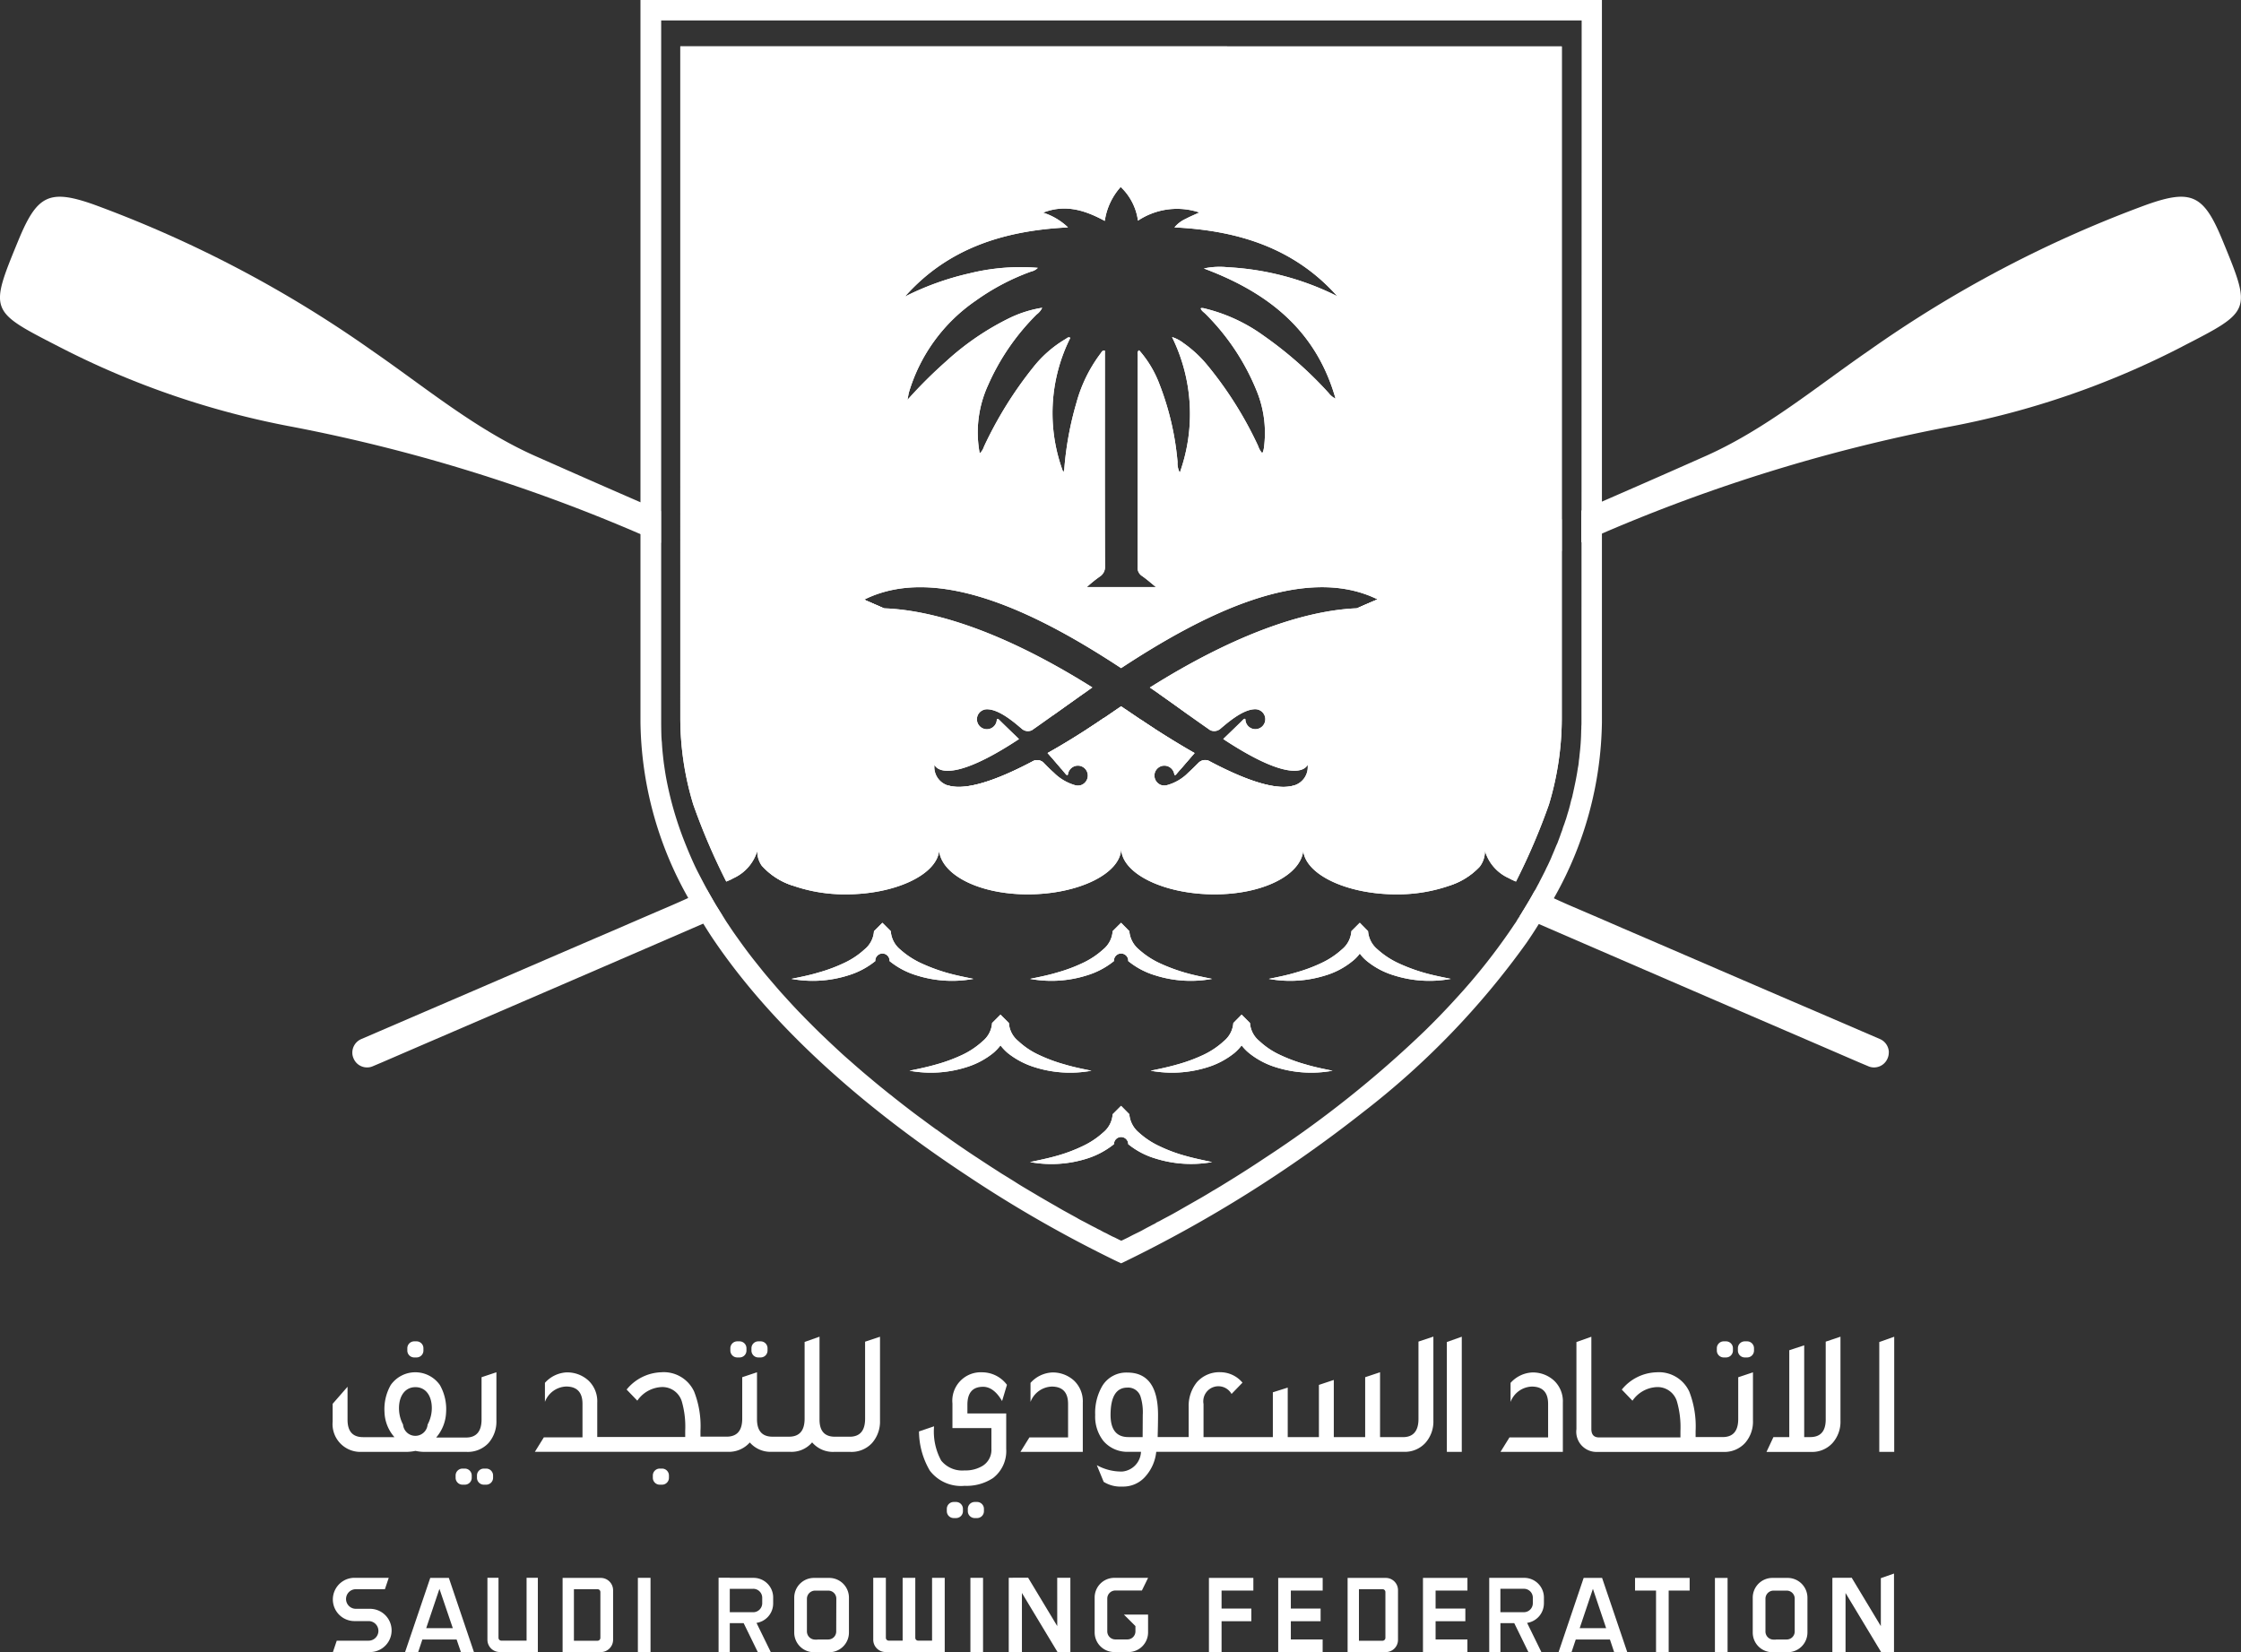 <svg id="Group_15681" data-name="Group 15681" xmlns="http://www.w3.org/2000/svg" width="200" height="147.454" viewBox="0 0 200 147.454">
  <rect x="0" y="0" width="200" height="147.454" fill="#333333" stroke="none"/>
  <path id="Path_29515" data-name="Path 29515" d="M608.2,271.7v2.827h-.011c-.034-.011-.067-.034-.1-.045s-.045-.011-.056-.023c-.557-.25-1.1-.477-1.658-.715-.035-.011-.081-.034-.115-.045s-.045-.011-.057-.023a149.125,149.125,0,0,0-30.828-9.493A75.634,75.634,0,0,1,554.438,257c-6.166-3.168-6.188-3.134-3.577-9.481,1.658-4.02,2.737-4.6,6.745-3.179a106.343,106.343,0,0,1,24.789,13.013c4.745,3.27,9.22,7.017,14.51,9.39,1.771.783,5.019,2.225,9.3,4.088.011.011.035.011.057.023s.079.034.115.046c.533.238,1.09.477,1.658.727a.082.082,0,0,0,.056.023c.035.011.068.034.1.045a.011.011,0,0,1,.011.011" transform="translate(-549.216 -226.079)" fill="#fff"/>
  <path id="Path_29516" data-name="Path 29516" d="M638.565,284.614c-.908.647-1.771,1.26-2.566,1.828-.023-.011-.045-.011-.068-.023-13.5-5.836-26.457-11.434-28.522-12.422-1.568-.738-3.135-1.442-4.713-2.146v-2.827c4.713,2.055,10.31,4.5,16.328,7.108.024.011.034.011.057.023h.011c.091.034.17.08.25.114.5.216.988.431,1.487.647l.023.011c.261.1.511.216.761.318l.011.011c5.45,2.373,11.184,4.86,16.884,7.324a.154.154,0,0,1,.057.034" transform="translate(-541.971 -222.64)" fill="#fff"/>
  <path id="Path_29517" data-name="Path 29517" d="M644.251,287.831c-.238.284-.876,1.011-1.272,1.476-.024-.011-.057-.023-.08-.034-1.726-.738-3.474-1.51-5.257-2.271-.011-.011-.035-.011-.045-.023s-.035-.023-.057-.023c-.9-.386-1.806-.783-2.7-1.17a.935.935,0,0,1-.193-.079c.477-.307.975-.636,1.487-.988v-.011h.01c.013,0,.024,0,.024-.011a.043.043,0,0,0,.034-.011c.362-.25.727-.5,1.113-.761.056.023.125.057.182.08.011.011.022.011.045.011a.115.115,0,0,0,.057.023c.01.011.034.011.045.023l.375.17h.011q.562.256,1.124.477v.011l.306.136a.094.094,0,0,0,.045.023c.42.284.819.545,1.2.795,1.3.84,2.486,1.556,3.543,2.157" transform="translate(-537.642 -220.621)" fill="#fff"/>
  <path id="Path_29518" data-name="Path 29518" d="M668.63,297.418a6.327,6.327,0,0,1-2.6,1.669c-.024.011-.057.023-.08.034-.011-.011-.035-.011-.045-.023h-.012c-.011,0-.011-.011-.022-.011-1.2-.511-2.4-1.033-3.6-1.556-3.008-1.294-10.638-4.587-19.529-8.414a.7.7,0,0,0-.136-.057c.375-.329.691-.659.9-.863a.828.828,0,0,1,.9-.227h.011c4.179,2.226,6.393,2.566,7.562,2.237l.306.136c6.143,2.657,11.73,5.075,16.236,7.017.012.011.024.011.035.023s.056.023.08.034" transform="translate(-536.564 -220.079)" fill="#fff"/>
  <path id="Path_29519" data-name="Path 29519" d="M701.6,312.632a1.258,1.258,0,0,1-.113.534,1.305,1.305,0,0,1-1.2.795,1.244,1.244,0,0,1-.533-.115l-.806-.339-3.338-1.442q-12.619-5.433-25.23-10.9c-.034-.01-.057-.021-.091-.033-.012,0-.033-.012-.046-.012l-1.566-.68a.011.011,0,1,1,0-.023c.069-.1.136-.194.193-.3s.125-.192.182-.294c.3-.488.591-.976.863-1.476.034-.068.08-.125.114-.193.545.238,1.067.466,1.557.67.01,0,.022.011.045.011s.056.023.091.034q.884.409,1.6.715c1.488.635,2.964,1.272,4.451,1.919,5.791,2.487,11.571,5,17.374,7.483l5.665,2.44a1.319,1.319,0,0,1,.795,1.2" transform="translate(-533.035 -218.693)" fill="#fff"/>
  <path id="Path_29520" data-name="Path 29520" d="M609.925,300.395c-.556.25-1.1.488-1.658.727-.011,0-.023.011-.034.011h-.011q-12.655,5.484-25.321,10.935l-3.338,1.442-.806.341a1.259,1.259,0,0,1-.534.114,1.3,1.3,0,0,1-1.2-.795,1.253,1.253,0,0,1-.114-.534,1.317,1.317,0,0,1,.795-1.2l5.666-2.441c5.8-2.487,11.582-5,17.373-7.483,1.488-.647,2.964-1.283,4.451-1.919.5-.216,1.067-.466,1.692-.75.023,0,.034-.011.045-.011.511-.216,1.056-.454,1.635-.7h.012c.146.261.295.522.454.795.17.3.341.59.523.874.125.2.25.409.374.6" transform="translate(-545.465 -218.698)" fill="#fff"/>
  <path id="Path_29521" data-name="Path 29521" d="M635.128,289.026a1.516,1.516,0,0,0-.2.091c-8.891,3.827-16.521,7.119-19.53,8.414-1.2.522-2.4,1.045-3.6,1.556-.013,0-.013.011-.023.011h-.012c-.011-.011-.011-.011-.024-.011a6.257,6.257,0,0,1-2.61-1.7l.023-.023c4.508-1.942,10.094-4.36,16.237-7.017.114-.045.214-.1.329-.159h.022c1.159.352,3.385.045,7.631-2.214h.011a.829.829,0,0,1,.9.227c.193.193.488.511.852.829" transform="translate(-541.1 -220.08)" fill="#fff"/>
  <path id="Path_29522" data-name="Path 29522" d="M641.127,285.677a1.814,1.814,0,0,1-.261.113c-.9.386-1.805.784-2.7,1.17-.023,0-.034.011-.057.023s-.034.011-.046.023c-1.784.761-3.532,1.533-5.257,2.271-.4-.466-1-1.169-1.249-1.442,1.056-.59,2.226-1.294,3.509-2.123.477-.307.976-.636,1.487-.988v-.011h.01c.013,0,.024,0,.024-.011a.042.042,0,0,0,.034-.011c.352-.148.7-.3,1.056-.454h.011l.375-.17c.012-.011.034-.011.046-.023s.034-.011.057-.023.034,0,.045-.011c.079-.034.171-.079.249-.113,0,.011.012.011.012.011.488.329.954.647,1.407.954a.094.094,0,0,0,.045.023c.421.284.819.545,1.2.795" transform="translate(-538.061 -220.625)" fill="#fff"/>
  <path id="Path_29523" data-name="Path 29523" d="M659.82,276.138c6.063-2.634,11.7-5.087,16.431-7.153v2.827q-2.419,1.073-4.815,2.191c-2.067.988-15.022,6.586-28.523,12.422-.795-.579-1.658-1.192-2.578-1.84,5.7-2.464,11.434-4.951,16.885-7.324l.012-.011c.25-.1.5-.216.761-.318.5-.227,1.01-.443,1.51-.659.1-.045.216-.091.318-.136" transform="translate(-536.871 -222.645)" fill="#fff"/>
  <path id="Path_29524" data-name="Path 29524" d="M727.156,257a75.639,75.639,0,0,1-20.938,7.188,149.175,149.175,0,0,0-30.829,9.492c-.011.012-.02.012-.044.023h-.011c-.591.25-1.182.5-1.771.761-.013.012-.024.012-.044.023H673.5v-2.839h.013a.063.063,0,0,0,.044-.023c.613-.261,1.2-.522,1.771-.772h.011c.024-.011.033-.011.044-.023,4.282-1.862,7.529-3.3,9.3-4.088,5.292-2.373,9.764-6.12,14.51-9.39a106.355,106.355,0,0,1,24.787-13.013c4.01-1.419,5.087-.84,6.745,3.179,2.612,6.347,2.59,6.313-3.576,9.481" transform="translate(-532.378 -226.079)" fill="#fff"/>
  <path id="Path_29525" data-name="Path 29525" d="M599.555,228.174v64.461a32.583,32.583,0,0,0,4.258,15.67v.011c.419.772.863,1.534,1.34,2.271,0,.011.01.011.01.024.353.578.715,1.146,1.1,1.7,6.019,8.765,14.954,15.851,22.393,20.755a112.456,112.456,0,0,0,13.409,7.677l.386.181.386-.181a117.252,117.252,0,0,0,21.178-13.286,71.922,71.922,0,0,0,14.624-15.146q.564-.819,1.09-1.67c.011-.023.023-.033.035-.057.454-.727.885-1.476,1.306-2.237.011-.011.011-.034.023-.045a32.614,32.614,0,0,0,4.268-15.67V228.174Zm83.98,64.461a3.435,3.435,0,0,1-.012.363c0,.125,0,.238-.012.363a19.684,19.684,0,0,1-.147,2.191c-.011.136-.022.273-.045.409s-.023.272-.045.409c-.011.114-.035.216-.057.329-.035.227-.069.466-.115.7-.057.329-.124.659-.193.976-.022.091-.033.182-.057.261-.034.147-.056.3-.1.443a1.206,1.206,0,0,1-.045.216,2.476,2.476,0,0,1-.081.272c-.022.091-.046.182-.067.273-.045.2-.1.409-.159.613-.023.091-.058.193-.091.3s-.058.2-.091.307a3.469,3.469,0,0,1-.126.386c-.045.148-.091.284-.146.42s-.091.272-.137.42c-.034.091-.067.17-.1.261-.1.306-.217.6-.329.9-.036.068-.068.148-.1.216-.126.307-.25.613-.386.92-.034.1-.079.193-.125.3-.126.272-.238.534-.376.784-.034.091-.08.182-.125.272-.159.318-.317.625-.477.931-.021.057-.056.113-.078.159-.115.2-.217.409-.329.613-.034.068-.08.125-.115.193-.271.5-.568.988-.863,1.476-.055.1-.125.2-.181.3s-.1.17-.158.261c-.011.011-.024.023-.024.035s-.012.01-.012.022c-.078.113-.158.227-.227.341a2.408,2.408,0,0,1-.214.341c-.057.079-.115.17-.172.251-.091.147-.193.284-.284.42a54.452,54.452,0,0,1-4.836,6.051c-.874.965-1.784,1.9-2.7,2.8a97.144,97.144,0,0,1-14.365,11.423c-1.136.761-2.247,1.465-3.3,2.112-.419.261-.828.512-1.238.751h-.01c-.4.249-.8.487-1.171.7-.4.226-.771.442-1.135.646-.453.261-.885.511-1.293.738s-.818.431-1.181.636a2.39,2.39,0,0,1-.228.115.441.441,0,0,1-.1.056l-.1.068c-.148.068-.284.136-.42.216-.274.136-.522.274-.751.4s-.453.227-.659.329-.385.193-.544.284c-.024.011-.045.011-.057.023-.181.092-.329.159-.465.228a.35.35,0,0,0-.115.056.958.958,0,0,0-.193-.091c-.078-.045-.17-.091-.284-.147-.078-.046-.193-.092-.294-.137s-.217-.114-.341-.17a3.874,3.874,0,0,0-.375-.193h-.011c-.125-.067-.261-.136-.409-.227a2.381,2.381,0,0,1-.3-.147.643.643,0,0,0-.079-.046.739.739,0,0,1-.092-.045c-.306-.148-.624-.329-.977-.511-.193-.1-.4-.2-.6-.328-.375-.205-.785-.433-1.2-.659-.2-.115-.42-.238-.646-.375q-.666-.376-1.363-.785c-.238-.136-.477-.284-.728-.431-.34-.2-.691-.409-1.032-.613-.16-.1-.318-.193-.477-.3-.433-.273-.874-.545-1.341-.829-.339-.227-.691-.443-1.055-.681-.274-.182-.558-.363-.83-.545-.839-.545-1.691-1.123-2.566-1.736-.43-.308-.873-.613-1.3-.932h-.012c-.442-.318-.885-.647-1.329-.977-.487-.352-.975-.727-1.475-1.113-.148-.113-.307-.238-.467-.363-.239-.193-.487-.375-.726-.579-.308-.227-.6-.477-.9-.715-.319-.261-.625-.511-.932-.772l-.01-.011c-.625-.511-1.238-1.045-1.851-1.589q-.479-.41-.954-.852-.887-.819-1.772-1.67l-.045-.045c-.578-.568-1.146-1.136-1.713-1.726l-.057-.056c-.557-.58-1.1-1.182-1.636-1.773-.305-.341-.589-.681-.884-1.021-.273-.319-.545-.637-.807-.966s-.511-.636-.762-.954c-.5-.635-.975-1.283-1.441-1.942q-.358-.494-.682-.988a.728.728,0,0,1-.079-.124c-.182-.251-.341-.512-.5-.773-.022-.034-.046-.068-.067-.1-.126-.193-.25-.4-.375-.6-.183-.284-.352-.579-.522-.874-.159-.273-.308-.534-.455-.795v-.011l-.01-.011c-.295-.534-.568-1.067-.841-1.6s-.522-1.1-.761-1.658c-.158-.375-.306-.738-.453-1.113a30.992,30.992,0,0,1-1.635-5.757c-.068-.4-.126-.795-.183-1.192-.1-.795-.169-1.59-.214-2.407-.012-.4-.024-.806-.024-1.215V230h82.153Z" transform="translate(-542.396 -228.174)" fill="#fff"/>
  <path id="Path_29526" data-name="Path 29526" d="M622.807,316.955h-.013l.013.01c.442.308.873.614,1.3.921-.432-.306-.873-.613-1.3-.931m19.711,8.266a.454.454,0,0,1-.1.057c-.034.022-.067.046-.1.067.068-.033.136-.078.2-.112a1.483,1.483,0,0,0,.227-.126,2.105,2.105,0,0,1-.227.115" transform="translate(-539.248 -216.146)" fill="#fff"/>
  <path id="Path_29527" data-name="Path 29527" d="M601.189,293.633c-.024-.4-.034-.806-.034-1.215V229.785h.01v62.633c0,.409.011.818.024,1.215" transform="translate(-542.179 -227.956)" fill="#fff"/>
  <path id="Path_29528" data-name="Path 29528" d="M601.4,288.422c-.1-.795-.181-1.59-.215-2.407.046.818.113,1.612.215,2.407" transform="translate(-542.175 -220.338)" fill="#fff"/>
  <path id="Path_29529" data-name="Path 29529" d="M605.351,299.114c-.159-.261-.318-.534-.466-.795-.295-.534-.579-1.079-.84-1.624.272.534.545,1.067.84,1.6l.012.011v.011c.146.261.3.522.454.795" transform="translate(-541.788 -218.891)" fill="#fff"/>
  <path id="Path_29530" data-name="Path 29530" d="M624.111,317.886c-.432-.308-.863-.613-1.3-.921v-.01c.43.318.873.623,1.3.931" transform="translate(-539.246 -216.146)" fill="#fff"/>
  <path id="Path_29531" data-name="Path 29531" d="M627.663,305.712a10.488,10.488,0,0,1-5.087-.318,7,7,0,0,1-2.4-1.272.636.636,0,1,0-1.27,0,7.092,7.092,0,0,1-2.4,1.272,10.494,10.494,0,0,1-5.088.318c.83-.17,1.636-.329,2.42-.568a14.158,14.158,0,0,0,2.237-.829,7.13,7.13,0,0,0,1.872-1.238,2.284,2.284,0,0,0,.84-1.624l.751-.749.749.749a2.313,2.313,0,0,0,.828,1.624A7.555,7.555,0,0,0,623,304.316a16.08,16.08,0,0,0,2.248.84c.784.227,1.59.386,2.419.556" transform="translate(-540.788 -218.348)" fill="#fff"/>
  <path id="Path_29532" data-name="Path 29532" d="M636.942,312.931a10.484,10.484,0,0,1-5.086-.318,7.3,7.3,0,0,1-2.4-1.272,4.5,4.5,0,0,1-.635-.67,4.412,4.412,0,0,1-.637.67,7.159,7.159,0,0,1-2.395,1.272,10.5,10.5,0,0,1-5.088.318c.83-.17,1.637-.341,2.419-.568a14.521,14.521,0,0,0,2.249-.828,7.294,7.294,0,0,0,1.872-1.25,2.293,2.293,0,0,0,.829-1.612l.75-.749.751.749a2.26,2.26,0,0,0,.839,1.612,6.92,6.92,0,0,0,1.873,1.25,14.123,14.123,0,0,0,2.238.828c.784.238,1.591.4,2.418.568" transform="translate(-539.531 -217.37)" fill="#fff"/>
  <path id="Path_29533" data-name="Path 29533" d="M640.177,324.235v.011c-.034.011-.068.034-.1.045a.45.45,0,0,0,.1-.057" transform="translate(-536.907 -215.16)" fill="#fff"/>
  <path id="Path_29534" data-name="Path 29534" d="M646.422,305.712a10.488,10.488,0,0,1-5.087-.318,6.987,6.987,0,0,1-2.4-1.272.637.637,0,1,0-1.272,0,7.1,7.1,0,0,1-2.4,1.272,10.5,10.5,0,0,1-5.087.318c.829-.17,1.635-.329,2.419-.568a14.151,14.151,0,0,0,2.237-.829,7.354,7.354,0,0,0,1.874-1.238,2.287,2.287,0,0,0,.839-1.624l.751-.749.738.749a2.377,2.377,0,0,0,.84,1.624,7.542,7.542,0,0,0,1.874,1.238,16.084,16.084,0,0,0,2.248.84c.784.227,1.59.386,2.419.556" transform="translate(-538.246 -218.348)" fill="#fff"/>
  <path id="Path_29535" data-name="Path 29535" d="M646.422,320.113a10.633,10.633,0,0,1-5.087-.329,7.006,7.006,0,0,1-2.4-1.271.636.636,0,1,0-1.272,0,7.38,7.38,0,0,1-2.4,1.283,10.5,10.5,0,0,1-5.087.317c.829-.181,1.635-.341,2.419-.568a14.068,14.068,0,0,0,2.237-.839,7.391,7.391,0,0,0,1.874-1.239,2.287,2.287,0,0,0,.839-1.624l.751-.749.738.749a2.377,2.377,0,0,0,.84,1.624,7.275,7.275,0,0,0,1.874,1.239,13.543,13.543,0,0,0,2.248.839c.784.227,1.59.387,2.419.568" transform="translate(-538.246 -216.398)" fill="#fff"/>
  <path id="Path_29536" data-name="Path 29536" d="M655.892,312.931a10.5,10.5,0,0,1-5.086-.318,7.14,7.14,0,0,1-2.385-1.272,4.014,4.014,0,0,1-.646-.67,4.516,4.516,0,0,1-.637.67,7.239,7.239,0,0,1-2.384,1.272,10.546,10.546,0,0,1-5.1.318c.829-.17,1.636-.341,2.418-.568a14.611,14.611,0,0,0,2.25-.828,7.334,7.334,0,0,0,1.872-1.25,2.309,2.309,0,0,0,.84-1.612l.739-.749.748.749a2.266,2.266,0,0,0,.84,1.612,6.941,6.941,0,0,0,1.873,1.25,14.1,14.1,0,0,0,2.237.828c.785.238,1.591.4,2.419.568" transform="translate(-536.964 -217.37)" fill="#fff"/>
  <path id="Path_29537" data-name="Path 29537" d="M665.182,305.712a10.483,10.483,0,0,1-5.086-.318,7,7,0,0,1-2.4-1.272,3.623,3.623,0,0,1-.635-.67,3.372,3.372,0,0,1-.648.67,6.938,6.938,0,0,1-2.385,1.272,10.5,10.5,0,0,1-5.087.318c.829-.17,1.635-.329,2.419-.568a14.122,14.122,0,0,0,2.237-.829,7.355,7.355,0,0,0,1.874-1.238,2.289,2.289,0,0,0,.84-1.624l.75-.749.737.749a2.336,2.336,0,0,0,.84,1.624,7.562,7.562,0,0,0,1.874,1.238,16.147,16.147,0,0,0,2.248.84c.785.227,1.591.386,2.419.556" transform="translate(-535.705 -218.348)" fill="#fff"/>
  <path id="Path_29538" data-name="Path 29538" d="M642.027,290.721c-.114.079-.238.159-.352.238-.01.012-.023.012-.034.023.057.023.126.057.181.079.012.011.023.011.045.011a.125.125,0,0,0,.057.023c.011.011.034.011.045.023.011-.011.034-.011.045-.023s.035-.011.057-.023.034,0,.045-.011c.079-.034.171-.079.25-.114-.113-.079-.226-.159-.341-.227m0,0c-.114.079-.238.159-.352.238-.01.012-.023.012-.034.023.057.023.126.057.181.079.012.011.023.011.045.011a.125.125,0,0,0,.057.023c.011.011.034.011.045.023.011-.011.034-.011.045-.023s.035-.011.057-.023.034,0,.045-.011c.079-.034.171-.079.25-.114-.113-.079-.226-.159-.341-.227m0,0c-.114.079-.238.159-.352.238-.01.012-.023.012-.034.023.057.023.126.057.181.079.012.011.023.011.045.011a.125.125,0,0,0,.057.023c.011.011.034.011.045.023.011-.011.034-.011.045-.023s.035-.011.057-.023.034,0,.045-.011c.079-.034.171-.079.25-.114-.113-.079-.226-.159-.341-.227m0,0c-.114.079-.238.159-.352.238-.01.012-.023.012-.034.023.057.023.126.057.181.079.012.011.023.011.045.011a.125.125,0,0,0,.057.023c.011.011.034.011.045.023.011-.011.034-.011.045-.023s.035-.011.057-.023.034,0,.045-.011c.079-.034.171-.079.25-.114-.113-.079-.226-.159-.341-.227m-39.333-58.9V291.8a26.469,26.469,0,0,0,1.158,7.687,57.529,57.529,0,0,0,2.942,6.87c.124-.045.238-.1.351-.148s.193-.1.284-.148a3.9,3.9,0,0,0,2.135-2.441,2.184,2.184,0,0,0,.41,1.34c.01.011.01.011.01.023H610a6.256,6.256,0,0,0,2.611,1.7c.013,0,.013,0,.023.011h.012a14.073,14.073,0,0,0,4.826.806c4.338,0,8.073-1.715,8.312-3.883.25,2.169,3.589,3.883,7.914,3.883,4.485,0,8.334-1.84,8.334-4.122,0,2.282,3.85,4.122,8.334,4.122,4.326,0,7.664-1.715,7.915-3.883.239,2.169,3.974,3.883,8.3,3.883a14.147,14.147,0,0,0,4.78-.784c.024-.011.057-.023.08-.034a6.326,6.326,0,0,0,2.6-1.669c.011-.023.035-.034.045-.057a2.266,2.266,0,0,0,.409-1.34,3.869,3.869,0,0,0,2.136,2.441,5.414,5.414,0,0,0,.635.3,57.59,57.59,0,0,0,2.941-6.87,26.763,26.763,0,0,0,1.147-7.687V231.824Zm34.6,16.158a5.731,5.731,0,0,0-2.226-1.317c2.021-.784,3.77-.2,5.508.738a5.781,5.781,0,0,1,1.419-3.032,5.089,5.089,0,0,1,1.543,3.009,6.289,6.289,0,0,1,5.484-.727c-.488.216-.863.375-1.226.568a2.813,2.813,0,0,0-1,.761c5.656.273,10.685,1.828,14.534,6.143a24.641,24.641,0,0,0-9.81-2.589,6.7,6.7,0,0,0-2.1.113c5.689,2.123,10.014,5.484,11.751,11.616a1.67,1.67,0,0,1-.613-.5,34.62,34.62,0,0,0-5.813-5.121,14.947,14.947,0,0,0-5.223-2.419.982.982,0,0,0-.262-.045c-.034-.011-.08.011-.124.023.067.227.272.341.432.5a20.58,20.58,0,0,1,4.587,6.926,9.892,9.892,0,0,1,.613,5.1,3.156,3.156,0,0,1-.081.318c0,.011-.034.023-.091.045a1.789,1.789,0,0,1-.339-.613,33.62,33.62,0,0,0-4.509-7.176,10.74,10.74,0,0,0-2.168-2.01,3.178,3.178,0,0,0-1-.522,15.531,15.531,0,0,1,.691,12.1,1.807,1.807,0,0,1-.2-.954,25.114,25.114,0,0,0-1.635-6.994,9.735,9.735,0,0,0-1.794-2.975c-.2.125-.124.3-.124.431-.012,6.3,0,12.6-.012,18.906a.865.865,0,0,0,.375.795c.4.272.773.6,1.26,1h-6.165a11.6,11.6,0,0,1,1.135-.92,1.023,1.023,0,0,0,.487-.942c-.022-6.257-.011-12.513-.011-18.769v-.465c-.249-.045-.294.136-.385.25a12.977,12.977,0,0,0-2.17,4.451,29.01,29.01,0,0,0-1.067,5.825.875.875,0,0,1-.091.329,14.984,14.984,0,0,1,.626-12c-.182-.114-.3.034-.41.1a10.382,10.382,0,0,0-2.884,2.509,34.925,34.925,0,0,0-4.405,7.085,1.508,1.508,0,0,1-.385.624,10.094,10.094,0,0,1,.725-6.052,20.569,20.569,0,0,1,4.36-6.359,1.574,1.574,0,0,0,.488-.59,10.417,10.417,0,0,0-2.85.886,23.94,23.94,0,0,0-5.723,3.895,41.02,41.02,0,0,0-3.452,3.44c.069-.329.091-.511.136-.681a15.164,15.164,0,0,1,5.961-8.175,20.325,20.325,0,0,1,4.94-2.6,1.188,1.188,0,0,0,.6-.329,19.018,19.018,0,0,0-6.131.5,25.036,25.036,0,0,0-5.734,2.067c3.838-4.326,8.857-5.893,14.556-6.177M664.6,281.308c-.5.216-1.011.431-1.51.659-3.509.136-9.594,1.476-18.5,7.074.284.193.568.386.839.579q1.381.971,2.579,1.84c.7.5,1.363.965,1.963,1.385a.842.842,0,0,0,.931-.137c.568-.477,1.9-1.658,2.986-1.726a1.051,1.051,0,0,1,.375.034c0,.011.012.011.023.011a.888.888,0,1,1-1.168.863s-.024-.159-.228.045c-.17.182-1.374,1.34-1.749,1.7l.012.011c6.8,4.485,7.517,2.282,7.517,2.282a1.709,1.709,0,0,1-1.293,1.873c-1.171.329-3.385-.011-7.563-2.237h-.01a.828.828,0,0,0-.9.227c-.206.2-.522.534-.9.863a4.213,4.213,0,0,1-1.931,1.113,1.039,1.039,0,0,1-.375,0h-.021A.9.9,0,0,1,645,296.9a.888.888,0,0,1,.886-.886.9.9,0,0,1,.887.783s.046.17.215-.057c.045-.057.16-.193.318-.375.4-.466,1.034-1.192,1.273-1.476-1.057-.6-2.238-1.317-3.544-2.157-.385-.25-.784-.511-1.2-.795a.091.091,0,0,1-.046-.023c-.454-.306-.919-.624-1.407-.954,0,0-.013,0-.013-.011-.113-.079-.226-.159-.341-.227-.114.079-.238.159-.352.238-.01.012-.023.012-.034.023-.386.261-.75.511-1.112.761a.045.045,0,0,1-.035.011c0,.011-.01.011-.023.011h-.012v.011c-.511.352-1.01.681-1.486.988-1.283.829-2.454,1.533-3.509,2.123.249.273.851.977,1.248,1.442.159.2.3.352.341.409.182.227.227.057.227.057a.9.9,0,0,1,.887-.783.886.886,0,0,1,.884.886.9.9,0,0,1-.681.874h-.022a1.036,1.036,0,0,1-.374,0,4.392,4.392,0,0,1-1.966-1.147H636c-.363-.318-.658-.636-.852-.829a.828.828,0,0,0-.9-.227h-.01c-4.248,2.26-6.473,2.566-7.631,2.214h-.023a1.711,1.711,0,0,1-1.215-1.851s.728,2.2,7.528-2.282l.013-.011c-.375-.363-1.579-1.522-1.749-1.7-.206-.2-.228-.045-.228-.045a.888.888,0,1,1-1.169-.863c.011,0,.024,0,.024-.011a1.044,1.044,0,0,1,.373-.034c1.091.068,2.42,1.249,2.988,1.726a.822.822,0,0,0,.918.137c.592-.409,1.238-.875,1.93-1.363l2.566-1.828h.011c.3-.2.59-.42.886-.624-9-5.655-15.125-6.949-18.609-7.063l-.024-.011c-.5-.216-.988-.431-1.486-.647-.081-.034-.16-.079-.251-.114,6.62-3.3,15.7,1.351,22.937,6.109,7.222-4.746,16.283-9.39,22.891-6.132-.1.046-.215.091-.318.136m-22.573,9.413c-.114.079-.238.159-.352.238-.01.012-.023.012-.034.023.057.023.126.057.181.079.012.011.023.011.045.011a.125.125,0,0,0,.057.023c.011.011.034.011.045.023.011-.011.034-.011.045-.023s.035-.011.057-.023.034,0,.045-.011c.079-.034.171-.079.25-.114-.113-.079-.226-.159-.341-.227m0,0c-.114.079-.238.159-.352.238-.01.012-.023.012-.034.023.057.023.126.057.181.079.012.011.023.011.045.011a.125.125,0,0,0,.057.023c.011.011.034.011.045.023.011-.011.034-.011.045-.023s.035-.011.057-.023.034,0,.045-.011c.079-.034.171-.079.25-.114-.113-.079-.226-.159-.341-.227m0,0c-.114.079-.238.159-.352.238-.01.012-.023.012-.034.023.057.023.126.057.181.079.012.011.023.011.045.011a.125.125,0,0,0,.057.023c.011.011.034.011.045.023.011-.011.034-.011.045-.023s.035-.011.057-.023.034,0,.045-.011c.079-.034.171-.079.25-.114-.113-.079-.226-.159-.341-.227" transform="translate(-541.971 -227.68)" fill="#fff"/>
  <path id="Path_29539" data-name="Path 29539" d="M655.892,312.931a10.5,10.5,0,0,1-5.086-.318,7.14,7.14,0,0,1-2.385-1.272,4.014,4.014,0,0,1-.646-.67,4.516,4.516,0,0,1-.637.67,7.239,7.239,0,0,1-2.384,1.272,10.546,10.546,0,0,1-5.1.318c.829-.17,1.636-.341,2.418-.568a14.611,14.611,0,0,0,2.25-.828,7.334,7.334,0,0,0,1.872-1.25,2.309,2.309,0,0,0,.84-1.612l.739-.749.748.749a2.266,2.266,0,0,0,.84,1.612,6.941,6.941,0,0,0,1.873,1.25,14.1,14.1,0,0,0,2.237.828c.785.238,1.591.4,2.419.568" transform="translate(-536.964 -217.37)" fill="#fff"/>
  <path id="Path_29540" data-name="Path 29540" d="M636.942,312.931a10.484,10.484,0,0,1-5.086-.318,7.3,7.3,0,0,1-2.4-1.272,4.5,4.5,0,0,1-.635-.67,4.412,4.412,0,0,1-.637.67,7.159,7.159,0,0,1-2.395,1.272,10.5,10.5,0,0,1-5.088.318c.83-.17,1.637-.341,2.419-.568a14.521,14.521,0,0,0,2.249-.828,7.294,7.294,0,0,0,1.872-1.25,2.293,2.293,0,0,0,.829-1.612l.75-.749.751.749a2.26,2.26,0,0,0,.839,1.612,6.92,6.92,0,0,0,1.873,1.25,14.123,14.123,0,0,0,2.238.828c.784.238,1.591.4,2.418.568" transform="translate(-539.531 -217.37)" fill="#fff"/>
  <path id="Path_29541" data-name="Path 29541" d="M646.422,305.712a10.488,10.488,0,0,1-5.087-.318,6.987,6.987,0,0,1-2.4-1.272.637.637,0,1,0-1.272,0,7.1,7.1,0,0,1-2.4,1.272,10.5,10.5,0,0,1-5.087.318c.829-.17,1.635-.329,2.419-.568a14.151,14.151,0,0,0,2.237-.829,7.354,7.354,0,0,0,1.874-1.238,2.287,2.287,0,0,0,.839-1.624l.751-.749.738.749a2.377,2.377,0,0,0,.84,1.624,7.542,7.542,0,0,0,1.874,1.238,16.084,16.084,0,0,0,2.248.84c.784.227,1.59.386,2.419.556" transform="translate(-538.246 -218.348)" fill="#fff"/>
  <path id="Path_29542" data-name="Path 29542" d="M646.422,320.113a10.633,10.633,0,0,1-5.087-.329,7.006,7.006,0,0,1-2.4-1.271.636.636,0,1,0-1.272,0,7.38,7.38,0,0,1-2.4,1.283,10.5,10.5,0,0,1-5.087.317c.829-.181,1.635-.341,2.419-.568a14.068,14.068,0,0,0,2.237-.839,7.391,7.391,0,0,0,1.874-1.239,2.287,2.287,0,0,0,.839-1.624l.751-.749.738.749a2.377,2.377,0,0,0,.84,1.624,7.275,7.275,0,0,0,1.874,1.239,13.543,13.543,0,0,0,2.248.839c.784.227,1.59.387,2.419.568" transform="translate(-538.246 -216.398)" fill="#fff"/>
  <path id="Path_29543" data-name="Path 29543" d="M665.182,305.712a10.483,10.483,0,0,1-5.086-.318,7,7,0,0,1-2.4-1.272,3.623,3.623,0,0,1-.635-.67,3.372,3.372,0,0,1-.648.67,6.938,6.938,0,0,1-2.385,1.272,10.5,10.5,0,0,1-5.087.318c.829-.17,1.635-.329,2.419-.568a14.122,14.122,0,0,0,2.237-.829,7.355,7.355,0,0,0,1.874-1.238,2.289,2.289,0,0,0,.84-1.624l.75-.749.737.749a2.336,2.336,0,0,0,.84,1.624,7.562,7.562,0,0,0,1.874,1.238,16.147,16.147,0,0,0,2.248.84c.785.227,1.591.386,2.419.556" transform="translate(-535.705 -218.348)" fill="#fff"/>
  <path id="Path_29544" data-name="Path 29544" d="M627.663,305.712a10.488,10.488,0,0,1-5.087-.318,7,7,0,0,1-2.4-1.272.636.636,0,1,0-1.27,0,7.092,7.092,0,0,1-2.4,1.272,10.494,10.494,0,0,1-5.088.318c.83-.17,1.636-.329,2.42-.568a14.158,14.158,0,0,0,2.237-.829,7.13,7.13,0,0,0,1.872-1.238,2.284,2.284,0,0,0,.84-1.624l.751-.749.749.749a2.313,2.313,0,0,0,.828,1.624A7.555,7.555,0,0,0,623,304.316a16.08,16.08,0,0,0,2.248.84c.784.227,1.59.386,2.419.556" transform="translate(-540.788 -218.348)" fill="#fff"/>
  <path id="Path_29545" data-name="Path 29545" d="M642.027,290.721c-.114.079-.238.159-.352.238-.01.012-.023.012-.034.023.057.023.126.057.181.079.012.011.023.011.045.011a.125.125,0,0,0,.057.023c.011.011.034.011.045.023.011-.011.034-.011.045-.023s.035-.011.057-.023.034,0,.045-.011c.079-.034.171-.079.25-.114-.113-.079-.226-.159-.341-.227m0,0c-.114.079-.238.159-.352.238-.01.012-.023.012-.034.023.057.023.126.057.181.079.012.011.023.011.045.011a.125.125,0,0,0,.057.023c.011.011.034.011.045.023.011-.011.034-.011.045-.023s.035-.011.057-.023.034,0,.045-.011c.079-.034.171-.079.25-.114-.113-.079-.226-.159-.341-.227m0,0c-.114.079-.238.159-.352.238-.01.012-.023.012-.034.023.057.023.126.057.181.079.012.011.023.011.045.011a.125.125,0,0,0,.057.023c.011.011.034.011.045.023.011-.011.034-.011.045-.023s.035-.011.057-.023.034,0,.045-.011c.079-.034.171-.079.25-.114-.113-.079-.226-.159-.341-.227m0,0c-.114.079-.238.159-.352.238-.01.012-.023.012-.034.023.057.023.126.057.181.079.012.011.023.011.045.011a.125.125,0,0,0,.057.023c.011.011.034.011.045.023.011-.011.034-.011.045-.023s.035-.011.057-.023.034,0,.045-.011c.079-.034.171-.079.25-.114-.113-.079-.226-.159-.341-.227m-39.333-58.9V291.8a26.469,26.469,0,0,0,1.158,7.687,57.529,57.529,0,0,0,2.942,6.87c.124-.045.238-.1.351-.148s.193-.1.284-.148a3.9,3.9,0,0,0,2.135-2.441,2.184,2.184,0,0,0,.41,1.34c.01.011.01.011.01.023H610a6.256,6.256,0,0,0,2.611,1.7c.013,0,.013,0,.023.011h.012a14.073,14.073,0,0,0,4.826.806c4.338,0,8.073-1.715,8.312-3.883.25,2.169,3.589,3.883,7.914,3.883,4.485,0,8.334-1.84,8.334-4.122,0,2.282,3.85,4.122,8.334,4.122,4.326,0,7.664-1.715,7.915-3.883.239,2.169,3.974,3.883,8.3,3.883a14.147,14.147,0,0,0,4.78-.784c.024-.011.057-.023.08-.034a6.326,6.326,0,0,0,2.6-1.669c.011-.023.035-.034.045-.057a2.266,2.266,0,0,0,.409-1.34,3.869,3.869,0,0,0,2.136,2.441,5.414,5.414,0,0,0,.635.3,57.59,57.59,0,0,0,2.941-6.87,26.763,26.763,0,0,0,1.147-7.687V231.824Zm34.6,16.158a5.731,5.731,0,0,0-2.226-1.317c2.021-.784,3.77-.2,5.508.738a5.781,5.781,0,0,1,1.419-3.032,5.089,5.089,0,0,1,1.543,3.009,6.289,6.289,0,0,1,5.484-.727c-.488.216-.863.375-1.226.568a2.813,2.813,0,0,0-1,.761c5.656.273,10.685,1.828,14.534,6.143a24.641,24.641,0,0,0-9.81-2.589,6.7,6.7,0,0,0-2.1.113c5.689,2.123,10.014,5.484,11.751,11.616a1.67,1.67,0,0,1-.613-.5,34.62,34.62,0,0,0-5.813-5.121,14.947,14.947,0,0,0-5.223-2.419.982.982,0,0,0-.262-.045c-.034-.011-.08.011-.124.023.067.227.272.341.432.5a20.58,20.58,0,0,1,4.587,6.926,9.892,9.892,0,0,1,.613,5.1,3.156,3.156,0,0,1-.081.318c0,.011-.034.023-.091.045a1.789,1.789,0,0,1-.339-.613,33.62,33.62,0,0,0-4.509-7.176,10.74,10.74,0,0,0-2.168-2.01,3.178,3.178,0,0,0-1-.522,15.531,15.531,0,0,1,.691,12.1,1.807,1.807,0,0,1-.2-.954,25.114,25.114,0,0,0-1.635-6.994,9.735,9.735,0,0,0-1.794-2.975c-.2.125-.124.3-.124.431-.012,6.3,0,12.6-.012,18.906a.865.865,0,0,0,.375.795c.4.272.773.6,1.26,1h-6.165a11.6,11.6,0,0,1,1.135-.92,1.023,1.023,0,0,0,.487-.942c-.022-6.257-.011-12.513-.011-18.769v-.465c-.249-.045-.294.136-.385.25a12.977,12.977,0,0,0-2.17,4.451,29.01,29.01,0,0,0-1.067,5.825.875.875,0,0,1-.091.329,14.984,14.984,0,0,1,.626-12c-.182-.114-.3.034-.41.1a10.382,10.382,0,0,0-2.884,2.509,34.925,34.925,0,0,0-4.405,7.085,1.508,1.508,0,0,1-.385.624,10.094,10.094,0,0,1,.725-6.052,20.569,20.569,0,0,1,4.36-6.359,1.574,1.574,0,0,0,.488-.59,10.417,10.417,0,0,0-2.85.886,23.94,23.94,0,0,0-5.723,3.895,41.02,41.02,0,0,0-3.452,3.44c.069-.329.091-.511.136-.681a15.164,15.164,0,0,1,5.961-8.175,20.325,20.325,0,0,1,4.94-2.6,1.188,1.188,0,0,0,.6-.329,19.018,19.018,0,0,0-6.131.5,25.036,25.036,0,0,0-5.734,2.067c3.838-4.326,8.857-5.893,14.556-6.177M664.6,281.308c-.5.216-1.011.431-1.51.659-3.509.136-9.594,1.476-18.5,7.074.284.193.568.386.839.579q1.381.971,2.579,1.84c.7.5,1.363.965,1.963,1.385a.842.842,0,0,0,.931-.137c.568-.477,1.9-1.658,2.986-1.726a1.051,1.051,0,0,1,.375.034c0,.011.012.011.023.011a.888.888,0,1,1-1.168.863s-.024-.159-.228.045c-.17.182-1.374,1.34-1.749,1.7l.012.011c6.8,4.485,7.517,2.282,7.517,2.282a1.709,1.709,0,0,1-1.293,1.873c-1.171.329-3.385-.011-7.563-2.237h-.01a.828.828,0,0,0-.9.227c-.206.2-.522.534-.9.863a4.213,4.213,0,0,1-1.931,1.113,1.039,1.039,0,0,1-.375,0h-.021A.9.9,0,0,1,645,296.9a.888.888,0,0,1,.886-.886.9.9,0,0,1,.887.783s.046.17.215-.057c.045-.057.16-.193.318-.375.4-.466,1.034-1.192,1.273-1.476-1.057-.6-2.238-1.317-3.544-2.157-.385-.25-.784-.511-1.2-.795a.091.091,0,0,1-.046-.023c-.454-.306-.919-.624-1.407-.954,0,0-.013,0-.013-.011-.113-.079-.226-.159-.341-.227-.114.079-.238.159-.352.238-.01.012-.023.012-.034.023-.386.261-.75.511-1.112.761a.045.045,0,0,1-.035.011c0,.011-.01.011-.023.011h-.012v.011c-.511.352-1.01.681-1.486.988-1.283.829-2.454,1.533-3.509,2.123.249.273.851.977,1.248,1.442.159.2.3.352.341.409.182.227.227.057.227.057a.9.9,0,0,1,.887-.783.886.886,0,0,1,.884.886.9.9,0,0,1-.681.874h-.022a1.036,1.036,0,0,1-.374,0,4.392,4.392,0,0,1-1.966-1.147H636c-.363-.318-.658-.636-.852-.829a.828.828,0,0,0-.9-.227h-.01c-4.248,2.26-6.473,2.566-7.631,2.214h-.023a1.711,1.711,0,0,1-1.215-1.851s.728,2.2,7.528-2.282l.013-.011c-.375-.363-1.579-1.522-1.749-1.7-.206-.2-.228-.045-.228-.045a.888.888,0,1,1-1.169-.863c.011,0,.024,0,.024-.011a1.044,1.044,0,0,1,.373-.034c1.091.068,2.42,1.249,2.988,1.726a.822.822,0,0,0,.918.137c.592-.409,1.238-.875,1.93-1.363l2.566-1.828h.011c.3-.2.59-.42.886-.624-9-5.655-15.125-6.949-18.609-7.063l-.024-.011c-.5-.216-.988-.431-1.486-.647-.081-.034-.16-.079-.251-.114,6.62-3.3,15.7,1.351,22.937,6.109,7.222-4.746,16.283-9.39,22.891-6.132-.1.046-.215.091-.318.136m-22.573,9.413c-.114.079-.238.159-.352.238-.01.012-.023.012-.034.023.057.023.126.057.181.079.012.011.023.011.045.011a.125.125,0,0,0,.057.023c.011.011.034.011.045.023.011-.011.034-.011.045-.023s.035-.011.057-.023.034,0,.045-.011c.079-.034.171-.079.25-.114-.113-.079-.226-.159-.341-.227m0,0c-.114.079-.238.159-.352.238-.01.012-.023.012-.034.023.057.023.126.057.181.079.012.011.023.011.045.011a.125.125,0,0,0,.057.023c.011.011.034.011.045.023.011-.011.034-.011.045-.023s.035-.011.057-.023.034,0,.045-.011c.079-.034.171-.079.25-.114-.113-.079-.226-.159-.341-.227m0,0c-.114.079-.238.159-.352.238-.01.012-.023.012-.034.023.057.023.126.057.181.079.012.011.023.011.045.011a.125.125,0,0,0,.057.023c.011.011.034.011.045.023.011-.011.034-.011.045-.023s.035-.011.057-.023.034,0,.045-.011c.079-.034.171-.079.25-.114-.113-.079-.226-.159-.341-.227" transform="translate(-541.971 -227.68)" fill="#fff"/>
  <path id="Path_29546" data-name="Path 29546" d="M619.088,276.065a9.674,9.674,0,0,0-3.543.387,9.647,9.647,0,0,1,1.794-1.147h.011c.091.034.17.08.25.114.5.216.989.431,1.487.646" transform="translate(-540.23 -221.789)" fill="#fff"/>
  <path id="Path_29547" data-name="Path 29547" d="M635.965,284.615a.011.011,0,0,1-.011.011v-.011Z" transform="translate(-537.465 -220.528)" fill="#fff"/>
  <path id="Path_29548" data-name="Path 29548" d="M659.564,276.454a9.9,9.9,0,0,0-3.679-.375c.5-.227,1.011-.443,1.51-.659.1-.046.216-.091.318-.136a9.745,9.745,0,0,1,1.851,1.17" transform="translate(-534.765 -221.792)" fill="#fff"/>
  <path id="Path_29549" data-name="Path 29549" d="M578.689,354.958h-1.26a.874.874,0,1,1,0-1.749h2.593l.342-1.017h-3.057a1.931,1.931,0,1,0,0,3.862h1.261a.874.874,0,0,1,0,1.749h-2.843l-.343,1.016h3.308a1.93,1.93,0,1,0,0-3.861" transform="translate(-545.671 -211.373)" fill="#fff"/>
  <path id="Path_29550" data-name="Path 29550" d="M584.96,352.2H583.3l-2.247,6.62h1.168l.375-1.124h3.056l.385,1.124H587.2Zm-2.021,4.485,1.181-3.51,1.194,3.51Z" transform="translate(-544.902 -211.372)" fill="#fff"/>
  <path id="Path_29551" data-name="Path 29551" d="M675.6,352.2h-1.645l-2.238,6.62h1.158l.375-1.124H676.3l.375,1.124h1.17Zm-2,4.485,1.181-3.51,1.181,3.51Z" transform="translate(-532.62 -211.372)" fill="#fff"/>
  <path id="Path_29552" data-name="Path 29552" d="M591.021,357.8h-2.252a.255.255,0,0,1-.254-.254v-5.355l-.988,0v5.53a1.094,1.094,0,0,0,1.1,1.094h3.4v-6.627h-1.006Z" transform="translate(-544.026 -211.373)" fill="#fff"/>
  <path id="Path_29553" data-name="Path 29553" d="M596.841,352.2h-3.406v6.62h3.406a1.1,1.1,0,0,0,1.1-1.09v-4.44a1.1,1.1,0,0,0-1.1-1.09m-.034,5.348a.261.261,0,0,1-.25.26h-2.112v-4.6h2.112a.251.251,0,0,1,.25.249Z" transform="translate(-543.225 -211.372)" fill="#fff"/>
  <path id="Path_29554" data-name="Path 29554" d="M632.829,356.5l-2.6-4.317h-1.37l0,.006H628.5v6.628h1.176v-5.273l3.177,5.273H634v-6.628h-1.174Z" transform="translate(-538.474 -211.373)" fill="#fff"/>
  <path id="Path_29555" data-name="Path 29555" d="M697.562,352.268v4.28l-2.6-4.317-1.725.006v6.628h1.175v-5.273l3.177,5.273h1.148v-7.009Z" transform="translate(-529.705 -211.418)" fill="#fff"/>
  <path id="Path_29556" data-name="Path 29556" d="M623.1,357.8h-1.243a.254.254,0,0,1-.254-.254v-5.354h-1.129v5.53c0,.026,0,.051,0,.077h-1.241a.256.256,0,0,1-.256-.254v-5.354h-1.127v5.53a1.1,1.1,0,0,0,1.1,1.095h5.28v-6.624H623.1Z" transform="translate(-539.917 -211.373)" fill="#fff"/>
  <rect id="Rectangle_5138" data-name="Rectangle 5138" width="1.128" height="6.627" transform="translate(56.928 140.82)" fill="#fff"/>
  <path id="Path_29557" data-name="Path 29557" d="M644.235,352.2v6.619h1.128v-2.755h2.656v-1.127h-2.656v-1.608H648.2V352.2Z" transform="translate(-536.343 -211.372)" fill="#fff"/>
  <rect id="Rectangle_5139" data-name="Rectangle 5139" width="1.128" height="6.614" transform="translate(153.051 140.829)" fill="#fff"/>
  <path id="Path_29558" data-name="Path 29558" d="M677.727,352.2v1.129H679.6v5.49h1.128v-5.49H682.6V352.2Z" transform="translate(-531.806 -211.372)" fill="#fff"/>
  <path id="Path_29559" data-name="Path 29559" d="M649.68,352.2v6.619h3.966v-1.128h-2.839v-1.627h2.657v-1.127h-2.657v-1.608h2.842V352.2Z" transform="translate(-535.605 -211.372)" fill="#fff"/>
  <path id="Path_29560" data-name="Path 29560" d="M661.058,352.2v6.619h3.966v-1.128h-2.839v-1.627h2.656v-1.127h-2.656v-1.608h2.842V352.2Z" transform="translate(-534.064 -211.372)" fill="#fff"/>
  <rect id="Rectangle_5140" data-name="Rectangle 5140" width="1.128" height="6.627" transform="translate(86.605 140.82)" fill="#fff"/>
  <path id="Path_29561" data-name="Path 29561" d="M610.566,354.479v-.534a1.749,1.749,0,0,0-1.749-1.748h-2.123v-.013h-1v6.644h1v-2.589h1.238l1.26,2.578h1.158l-1.272-2.6a1.751,1.751,0,0,0,1.487-1.737m-.976-.011a.806.806,0,0,1-.806.795h-2.089v-2.09h2.089a.8.8,0,0,1,.806.8Z" transform="translate(-541.564 -211.374)" fill="#fff"/>
  <path id="Path_29562" data-name="Path 29562" d="M671.148,354.477v-.534a1.758,1.758,0,0,0-1.76-1.749h-3.122v6.631h1v-2.589H668.5l1.26,2.577h1.158l-1.272-2.6a1.761,1.761,0,0,0,1.5-1.737m-.988-.011a.8.8,0,0,1-.795.795h-2.1v-2.09h2.1a.792.792,0,0,1,.795.8Z" transform="translate(-533.359 -211.372)" fill="#fff"/>
  <path id="Path_29563" data-name="Path 29563" d="M614.768,352.2H613.4a1.761,1.761,0,0,0-1.76,1.76v3.111a1.755,1.755,0,0,0,1.76,1.76h1.363a1.755,1.755,0,0,0,1.76-1.76v-3.111a1.762,1.762,0,0,0-1.76-1.76m.624,4.78a.712.712,0,0,1-.715.715h-.965v.011H613.5a.732.732,0,0,1-.728-.727v-2.918a.732.732,0,0,1,.728-.727h1.181a.712.712,0,0,1,.715.715Z" transform="translate(-540.758 -211.372)" fill="#fff"/>
  <path id="Path_29564" data-name="Path 29564" d="M690.1,352.2h-1.374a1.759,1.759,0,0,0-1.748,1.76v3.111a1.752,1.752,0,0,0,1.748,1.76H690.1a1.762,1.762,0,0,0,1.76-1.76v-3.111a1.769,1.769,0,0,0-1.76-1.76m.624,4.78a.712.712,0,0,1-.715.715h-.965v.011h-.216a.721.721,0,0,1-.715-.727v-2.918a.721.721,0,0,1,.715-.727h1.181a.711.711,0,0,1,.715.715Z" transform="translate(-530.553 -211.372)" fill="#fff"/>
  <path id="Path_29565" data-name="Path 29565" d="M637.863,355.473l1.03,1.028v.469a.72.72,0,0,1-.72.72H637.1a.719.719,0,0,1-.72-.72v-2.926a.721.721,0,0,1,.72-.72h2.37l.552-1.13h-3.015a1.755,1.755,0,0,0-1.754,1.754v3.115a1.755,1.755,0,0,0,1.754,1.754h1.26a1.754,1.754,0,0,0,1.754-1.754v-1.59Z" transform="translate(-537.56 -211.372)" fill="#fff"/>
  <path id="Path_29566" data-name="Path 29566" d="M658.541,352.2h-3.407v6.62h3.407a1.091,1.091,0,0,0,1.091-1.09v-4.44a1.091,1.091,0,0,0-1.091-1.09m-.033,5.348a.262.262,0,0,1-.251.26h-2.111v-4.6h2.111a.252.252,0,0,1,.251.249Z" transform="translate(-534.866 -211.372)" fill="#fff"/>
  <path id="Path_29567" data-name="Path 29567" d="M588.651,336.477v3.771c0,1.066-.465,1.612-1.384,1.612H584.6a3.643,3.643,0,0,0,.886-2.249,4.351,4.351,0,0,0-.556-2.44,2.683,2.683,0,0,0-4.383,0,4.352,4.352,0,0,0-.557,2.44,3.528,3.528,0,0,0,.886,2.214h-2.8c-.931,0-1.385-.522-1.385-1.556v-2.941l-1.329,1.522v1.579a2.481,2.481,0,0,0,2.521,2.713h4.043a4.206,4.206,0,0,0,.829-.091,3.873,3.873,0,0,0,.795.091h3.792a2.53,2.53,0,0,0,1.92-.782,2.893,2.893,0,0,0,.714-2.011v-4.314Zm-4.814,4.225a1.1,1.1,0,0,1-2.192,0,3.11,3.11,0,0,1-.363-1.465c0-1.057.522-1.873,1.465-1.873s1.465.795,1.465,1.873a3.123,3.123,0,0,1-.375,1.465" transform="translate(-545.674 -213.561)" fill="#fff"/>
  <path id="Path_29568" data-name="Path 29568" d="M620.728,340.559c0,1.071-.463,1.607-1.375,1.607h-1.318c-.913,0-1.375-.5-1.375-1.528v-7.4l-1.331.472v6.847q0,1.606-1.39,1.607h-1.471q-1.388,0-1.388-1.559v-4.189l-1.318.439v3.7c0,1.071-.462,1.607-1.4,1.607h-2.327v-.536a8.414,8.414,0,0,0-.562-3.48,2.98,2.98,0,0,0-2.943-1.732,4.146,4.146,0,0,0-3.085,1.543l.954.992a2.778,2.778,0,0,1,2.131-1.213,1.808,1.808,0,0,1,1.852,1.323,8.12,8.12,0,0,1,.291,2.566v.567h-7.85v-3.072a2.547,2.547,0,0,0-.77-1.953,2.8,2.8,0,0,0-2.005-.74,2.771,2.771,0,0,0-1.894.93v1.7a2.106,2.106,0,0,1,1.894-1.371c.968,0,1.458.52,1.458,1.543v2.993h-3.449l-.8,1.291h17.191a2.49,2.49,0,0,0,1.99-.835,2.44,2.44,0,0,0,1.948.835h1.642A2.4,2.4,0,0,0,616,342.67a2.444,2.444,0,0,0,1.949.851h1.475a2.492,2.492,0,0,0,1.919-.787,2.891,2.891,0,0,0,.715-2v-7.49l-1.331.441Z" transform="translate(-543.521 -213.94)" fill="#fff"/>
  <path id="Path_29569" data-name="Path 29569" d="M627.152,337.329c.644,0,1.218.426,1.71,1.276l.435-1.449a2.776,2.776,0,0,0-2.215-1.118,2.538,2.538,0,0,0-2.65,2.788v2.189h3.477v1.859a1.674,1.674,0,0,1-.784,1.512,2.92,2.92,0,0,1-1.612.409,2.407,2.407,0,0,1-2.088-.881,5.422,5.422,0,0,1-.633-3.057l-1.345.458a6.992,6.992,0,0,0,.967,3.5,3.5,3.5,0,0,0,3.1,1.355,4.3,4.3,0,0,0,2.538-.693,3.036,3.036,0,0,0,1.178-2.6v-3.166h-3.463v-.772q0-1.606,1.389-1.607" transform="translate(-539.43 -213.561)" fill="#fff"/>
  <path id="Path_29570" data-name="Path 29570" d="M632.213,336.052a2.769,2.769,0,0,0-1.894.929v1.7a2.109,2.109,0,0,1,1.894-1.371c.967,0,1.458.52,1.458,1.544v2.993H630.22l-.8,1.291h5.565v-4.394a2.547,2.547,0,0,0-.769-1.954,2.806,2.806,0,0,0-2.005-.739" transform="translate(-538.35 -213.559)" fill="#fff"/>
  <path id="Path_29571" data-name="Path 29571" d="M664.147,333.677v6.915c0,1.068-.477,1.612-1.374,1.612h-2.055v-5.791l-1.328.443V342.2h-2.8v-5.1l-1.328.442V342.2h-2.783v-4.417l-1.328.42v4h-6.187v-2.952a1.347,1.347,0,0,1,2.5-.9l.977-1.009a2.592,2.592,0,0,0-1.965-.932,2.672,2.672,0,0,0-2.1.887,3.35,3.35,0,0,0-.739,2.2v2.7H640.87q.034-1.226.034-1.974c0-2.522-.921-3.781-2.736-3.781a2.5,2.5,0,0,0-2.237,1.191,4.754,4.754,0,0,0-.636,2.59,3.513,3.513,0,0,0,.738,2.328,2.807,2.807,0,0,0,2.225.964h1.124a1.839,1.839,0,0,1-1.681,1.76,4.534,4.534,0,0,1-2.261-.568l.613,1.489a2.853,2.853,0,0,0,1.67.42,2.617,2.617,0,0,0,2.089-.942,3.885,3.885,0,0,0,.931-2.159h22.1a2.485,2.485,0,0,0,1.908-.782,2.856,2.856,0,0,0,.727-2v-7.5ZM639.53,342.2h-1.272c-1.068,0-1.591-.67-1.591-1.974,0-1.625.5-2.442,1.5-2.442a1.156,1.156,0,0,1,1.181.817,4.655,4.655,0,0,1,.193,1.625Z" transform="translate(-537.554 -213.941)" fill="#fff"/>
  <path id="Path_29572" data-name="Path 29572" d="M662.936,343.521h1.332V333.242l-1.332.472Z" transform="translate(-533.81 -213.94)" fill="#fff"/>
  <path id="Path_29573" data-name="Path 29573" d="M669.942,336.052a2.768,2.768,0,0,0-1.892.929v1.7a2.106,2.106,0,0,1,1.892-1.371c.968,0,1.458.52,1.458,1.544v2.993h-3.449l-.8,1.291h5.565v-4.394a2.541,2.541,0,0,0-.771-1.954,2.8,2.8,0,0,0-2.005-.739" transform="translate(-533.238 -213.559)" fill="#fff"/>
  <path id="Path_29574" data-name="Path 29574" d="M687.559,340.591q0,1.606-1.39,1.607h-2.413v-.536a8.561,8.561,0,0,0-.561-3.512,2.98,2.98,0,0,0-2.943-1.733,4.143,4.143,0,0,0-3.084,1.544l.953.992a2.782,2.782,0,0,1,2.131-1.214,1.8,1.8,0,0,1,1.85,1.323,8.225,8.225,0,0,1,.3,2.6v.567h-7.263c-.462,0-.687-.251-.687-.755v-8.23l-1.332.472v7.774a1.8,1.8,0,0,0,1.85,2.033H686.24a2.493,2.493,0,0,0,1.92-.787,2.864,2.864,0,0,0,.715-2v-4.316l-1.316.44Z" transform="translate(-532.43 -213.94)" fill="#fff"/>
  <path id="Path_29575" data-name="Path 29575" d="M693.344,340.623c0,1.056-.463,1.576-1.388,1.576h-.533v-8.191l-1.331.44V342.2h-1.416l-.618,1.323h3.982a2.461,2.461,0,0,0,1.905-.788,2.855,2.855,0,0,0,.715-2V333.24l-1.317.442Z" transform="translate(-530.406 -213.94)" fill="#fff"/>
  <path id="Path_29576" data-name="Path 29576" d="M696.923,333.715v9.806h1.333V333.243Z" transform="translate(-529.205 -213.94)" fill="#fff"/>
  <path id="Path_29577" data-name="Path 29577" d="M609.1,335.042h-.208a.614.614,0,0,1-.614-.613v-.209a.616.616,0,0,1,.614-.615h.208a.616.616,0,0,1,.614.615v.209a.613.613,0,0,1-.614.613" transform="translate(-541.215 -213.891)" fill="#fff"/>
  <path id="Path_29578" data-name="Path 29578" d="M607.443,335.042h-.208a.614.614,0,0,1-.615-.613v-.209a.616.616,0,0,1,.615-.615h.208a.616.616,0,0,1,.614.615v.209a.613.613,0,0,1-.614.613" transform="translate(-541.439 -213.891)" fill="#fff"/>
  <path id="Path_29579" data-name="Path 29579" d="M582.054,335.042h-.208a.614.614,0,0,1-.615-.613v-.209a.617.617,0,0,1,.615-.615h.208a.616.616,0,0,1,.614.615v.209a.613.613,0,0,1-.614.613" transform="translate(-544.879 -213.891)" fill="#fff"/>
  <path id="Path_29580" data-name="Path 29580" d="M587.527,345.043h-.208a.615.615,0,0,1-.614-.614v-.208a.615.615,0,0,1,.614-.614h.208a.615.615,0,0,1,.615.614v.208a.614.614,0,0,1-.615.614" transform="translate(-544.137 -212.536)" fill="#fff"/>
  <path id="Path_29581" data-name="Path 29581" d="M585.848,345.043h-.208a.615.615,0,0,1-.614-.614v-.208a.615.615,0,0,1,.614-.614h.208a.616.616,0,0,1,.616.614v.208a.615.615,0,0,1-.616.614" transform="translate(-544.364 -212.536)" fill="#fff"/>
  <path id="Path_29582" data-name="Path 29582" d="M601.351,345.043h-.209a.615.615,0,0,1-.615-.614v-.208a.616.616,0,0,1,.615-.614h.209a.614.614,0,0,1,.613.614v.208a.614.614,0,0,1-.613.614" transform="translate(-542.264 -212.536)" fill="#fff"/>
  <path id="Path_29583" data-name="Path 29583" d="M626.112,347.667H625.9a.616.616,0,0,1-.616-.615v-.208a.617.617,0,0,1,.616-.614h.208a.615.615,0,0,1,.614.614v.208a.614.614,0,0,1-.614.615" transform="translate(-538.91 -212.18)" fill="#fff"/>
  <path id="Path_29584" data-name="Path 29584" d="M624.457,347.667h-.208a.615.615,0,0,1-.615-.615v-.208a.615.615,0,0,1,.615-.614h.208a.615.615,0,0,1,.615.614v.208a.614.614,0,0,1-.615.615" transform="translate(-539.134 -212.18)" fill="#fff"/>
  <path id="Path_29585" data-name="Path 29585" d="M686.633,335.042h-.208a.614.614,0,0,1-.614-.613v-.209a.616.616,0,0,1,.614-.615h.208a.617.617,0,0,1,.616.615v.209a.614.614,0,0,1-.616.613" transform="translate(-530.711 -213.891)" fill="#fff"/>
  <path id="Path_29586" data-name="Path 29586" d="M684.978,335.042h-.208a.614.614,0,0,1-.614-.613v-.209a.616.616,0,0,1,.614-.615h.208a.615.615,0,0,1,.614.615v.209a.613.613,0,0,1-.614.613" transform="translate(-530.935 -213.891)" fill="#fff"/>
</svg>
